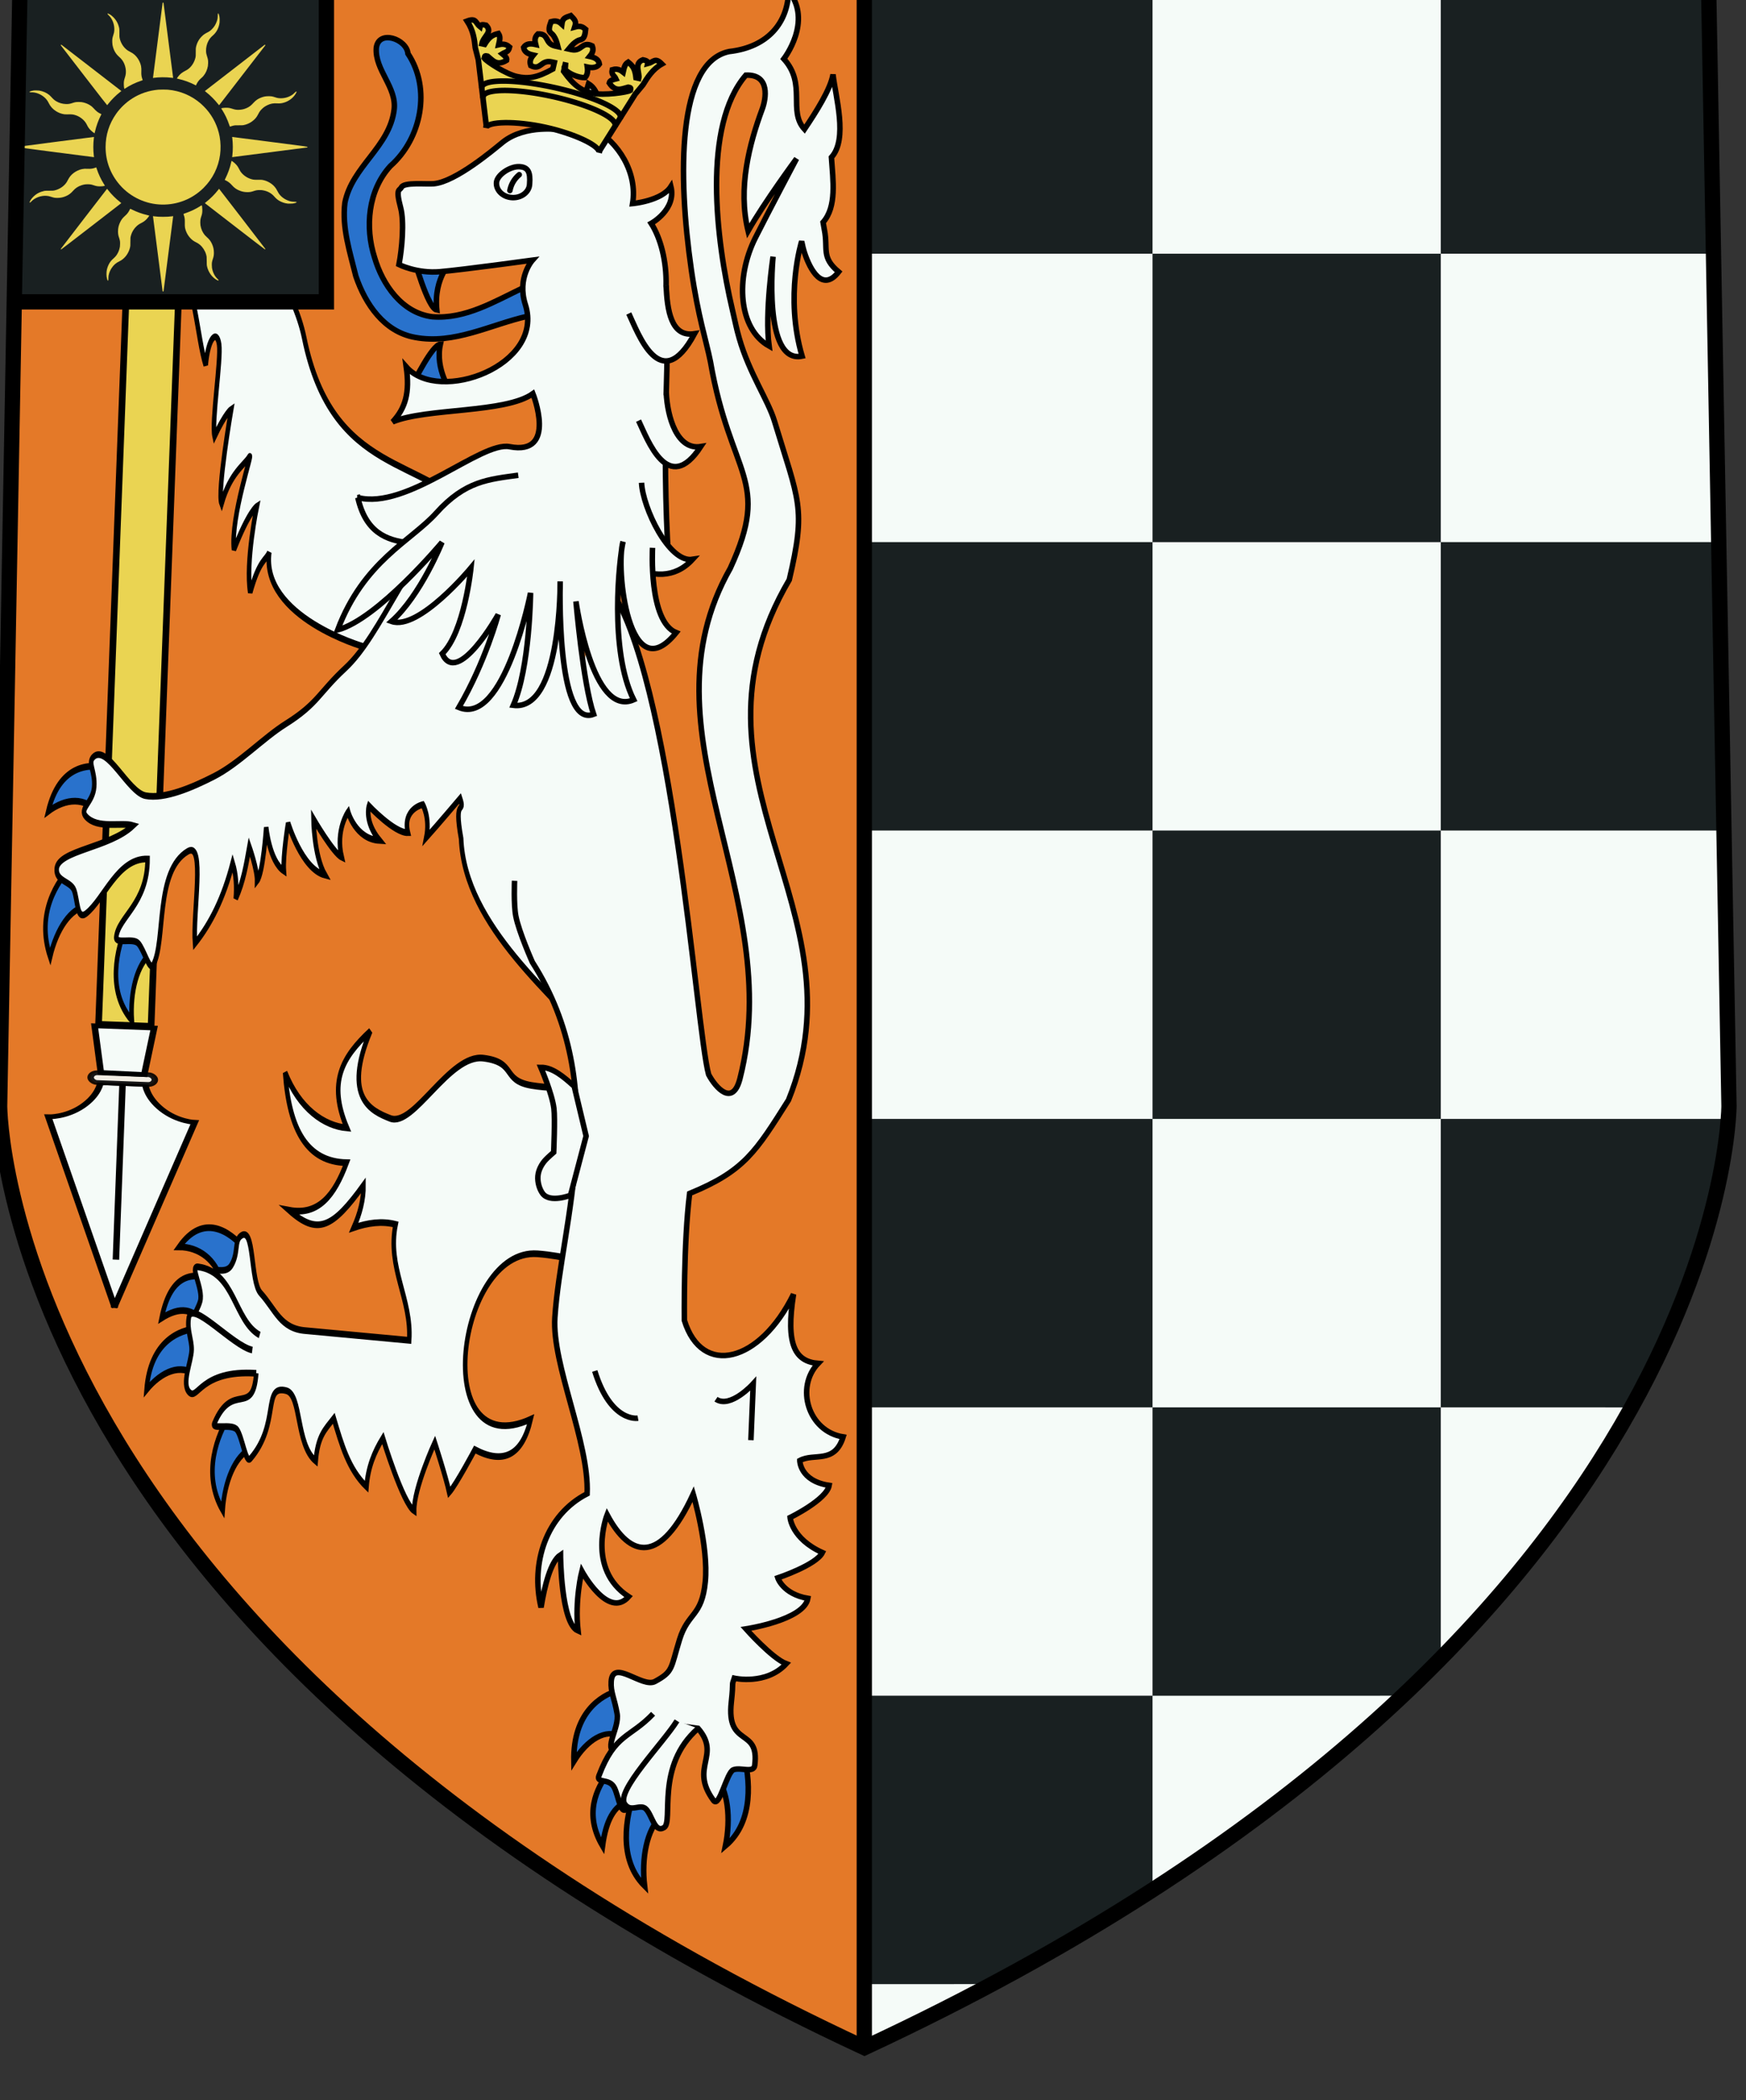 <?xml version="1.0" encoding="UTF-8" standalone="no"?>
<!-- Created with Inkscape (http://www.inkscape.org/) -->

<svg
   xmlns:dc="http://purl.org/dc/elements/1.1/"
   xmlns:cc="http://creativecommons.org/ns#"
   xmlns:rdf="http://www.w3.org/1999/02/22-rdf-syntax-ns#"
   xmlns:svg="http://www.w3.org/2000/svg"
   xmlns="http://www.w3.org/2000/svg"
   xmlns:sodipodi="http://sodipodi.sourceforge.net/DTD/sodipodi-0.dtd"
   xmlns:inkscape="http://www.inkscape.org/namespaces/inkscape"
   width="96.673mm"
   height="116.207mm"
   viewBox="0 0 96.673 116.207"
   version="1.1"
   id="svg10097"
   inkscape:version="0.92.3 (2405546, 2018-03-11)"
   sodipodi:docname="COA_Magne.svg">
  <rect x="0" y="0" width="96.673" height="116.207" fill="#333333" stroke="none"/>
  <defs
     id="defs10091">
    <inkscape:path-effect
       effect="spiro"
       id="path-effect6092-3-38-23-5-9-7-3"
       is_visible="true" />
    <inkscape:path-effect
       effect="spiro"
       id="path-effect6088-48-4-6-6-8-1-6"
       is_visible="true" />
    <inkscape:path-effect
       effect="spiro"
       id="path-effect6429-7-7-6-11-5-8-4"
       is_visible="true" />
    <inkscape:path-effect
       effect="spiro"
       id="path-effect5607-4-7-95-8-9-1-2"
       is_visible="true" />
    <inkscape:path-effect
       effect="spiro"
       id="path-effect5891-2-1-1-0-7-6-1"
       is_visible="true" />
    <inkscape:path-effect
       effect="spiro"
       id="path-effect5895-6-4-31-3-5-0-9"
       is_visible="true" />
    <inkscape:path-effect
       effect="spiro"
       id="path-effect5899-3-2-3-78-7-9-7"
       is_visible="true" />
    <inkscape:path-effect
       effect="spiro"
       id="path-effect5913-6-5-5-91-2-4-3"
       is_visible="true" />
    <inkscape:path-effect
       effect="spiro"
       id="path-effect5917-3-4-27-75-6-6-4"
       is_visible="true" />
    <inkscape:path-effect
       effect="spiro"
       id="path-effect5921-0-0-17-3-8-5-6"
       is_visible="true" />
    <inkscape:path-effect
       effect="spiro"
       id="path-effect5925-4-1-92-02-7-7-0"
       is_visible="true" />
    <inkscape:path-effect
       effect="spiro"
       id="path-effect6137-3-1-9-7-5-8-1"
       is_visible="true" />
    <inkscape:path-effect
       effect="spiro"
       id="path-effect6141-19-8-7-1-4-3-4"
       is_visible="true" />
    <inkscape:path-effect
       effect="spiro"
       id="path-effect6092-3-38-3-0"
       is_visible="true" />
    <inkscape:path-effect
       effect="spiro"
       id="path-effect6088-48-4-86-6"
       is_visible="true" />
    <inkscape:path-effect
       effect="spiro"
       id="path-effect6429-7-7-8-9"
       is_visible="true" />
    <inkscape:path-effect
       effect="spiro"
       id="path-effect5607-4-7-05-7"
       is_visible="true" />
    <inkscape:path-effect
       effect="spiro"
       id="path-effect5891-2-1-9-8"
       is_visible="true" />
    <inkscape:path-effect
       effect="spiro"
       id="path-effect5895-6-4-9-3"
       is_visible="true" />
    <inkscape:path-effect
       effect="spiro"
       id="path-effect5899-3-2-05-7"
       is_visible="true" />
    <inkscape:path-effect
       effect="spiro"
       id="path-effect5913-6-5-03-9"
       is_visible="true" />
    <inkscape:path-effect
       effect="spiro"
       id="path-effect5917-3-4-1-1"
       is_visible="true" />
    <inkscape:path-effect
       effect="spiro"
       id="path-effect5921-0-0-18-7"
       is_visible="true" />
    <inkscape:path-effect
       effect="spiro"
       id="path-effect5925-4-1-8-1"
       is_visible="true" />
    <inkscape:path-effect
       effect="spiro"
       id="path-effect6137-3-1-27-4"
       is_visible="true" />
    <inkscape:path-effect
       effect="spiro"
       id="path-effect6141-19-8-38-7"
       is_visible="true" />
    <inkscape:path-effect
       effect="spiro"
       id="path-effect18613-3-2"
       is_visible="true" />
    <inkscape:path-effect
       effect="spiro"
       id="path-effect18613-3"
       is_visible="true" />
    <inkscape:path-effect
       effect="spiro"
       id="path-effect5061-4-6"
       is_visible="true" />
  </defs>
  <sodipodi:namedview
     id="base"
     pagecolor="#ffffff"
     bordercolor="#666666"
     borderopacity="1.0"
     inkscape:pageopacity="0.0"
     inkscape:pageshadow="2"
     inkscape:zoom="0.35"
     inkscape:cx="314.87061"
     inkscape:cy="701.38917"
     inkscape:document-units="mm"
     inkscape:current-layer="layer1"
     showgrid="false"
     fit-margin-top="0"
     fit-margin-left="0"
     fit-margin-right="0"
     fit-margin-bottom="0"
     inkscape:window-width="1920"
     inkscape:window-height="1017"
     inkscape:window-x="-4"
     inkscape:window-y="-4"
     inkscape:window-maximized="1" />
  <g
     inkscape:label="Layer 1"
     inkscape:groupmode="layer"
     id="layer1"
     transform="translate(372.941,-391.733)">
    <g
       transform="matrix(0.282,0,0,0.282,-935.614,-2581.83)"
       id="g17625">
      <path
         inkscape:connector-curvature="0"
         id="path3319-7-4-83-7-0-9-6-3-6"
         d="m 2164.992,10537.745 c -55.291,0 -165.771,4.001 -165.771,4.001 l -3.999,219.805 c 0,0 -0.056,105.797 169.77,184.783 z"
         style="fill:#e47928;fill-opacity:1;stroke:none;stroke-width:3;stroke-miterlimit:4;stroke-dasharray:none" />
      <path
         inkscape:connector-curvature="0"
         id="rect10781-2"
         d="m 2164.992,10537.748 v 408.589 c 0.01,0 0.018,0 0.027,0.01 169.798,-78.987 169.744,-184.794 169.744,-184.794 l -4.001,-219.807 c 0,0 -110.479,-4.001 -165.743,-4.001 -0.01,0 -0.019,0 -0.027,0 z"
         style="color:#000000;clip-rule:nonzero;display:inline;overflow:visible;visibility:visible;opacity:1;isolation:auto;mix-blend-mode:normal;color-interpolation:sRGB;color-interpolation-filters:linearRGB;solid-color:#000000;solid-opacity:1;fill:#192021;fill-opacity:1;fill-rule:nonzero;stroke:none;stroke-width:1.088;stroke-linecap:round;stroke-linejoin:round;stroke-miterlimit:4;stroke-dasharray:none;stroke-dashoffset:0;stroke-opacity:1;paint-order:fill markers stroke;color-rendering:auto;image-rendering:auto;shape-rendering:auto;text-rendering:auto;enable-background:accumulate" />
      <path
         id="rect15294-4-3-8-0-6-5-9-1"
         d="m 2221.583,10538.542 v 55.792 h -56.591 v 56.591 h 56.591 v -56.591 h 56.591 v 56.591 h 54.576 l -1.029,-56.593 h -53.547 v -54.3 c -8.64,-0.259 -17.797,-0.521 -27.18,-0.771 -0.13,0 -0.256,0 -0.386,-0.01 h -0.141 c -9.479,-0.251 -19.195,-0.492 -28.883,-0.706 z m 56.591,112.385 h -56.591 v 56.589 h 56.591 z m 0,56.589 v 56.59 h 56.461 c 0,-0.04 0,-0.06 0.01,-0.09 0.052,-0.682 0.078,-1.198 0.095,-1.6 0.015,-0.409 0.029,-0.862 0.029,-0.862 l -0.983,-54.036 z m 0,56.59 h -56.591 v 56.59 h 56.591 z m 0,56.59 v 49.263 c 1.071,-1.088 2.122,-2.175 3.153,-3.259 9e-4,0 0,0 0,0 v 0 c 5.16,-5.424 9.824,-10.78 14.037,-16.033 0.772,-0.962 1.526,-1.921 2.269,-2.876 0.142,-0.183 0.284,-0.365 0.425,-0.547 0.687,-0.89 1.363,-1.778 2.025,-2.661 0.131,-0.174 0.258,-0.349 0.388,-0.523 0.679,-0.912 1.35,-1.823 2.003,-2.727 1.476,-2.046 2.885,-4.071 4.23,-6.073 0.552,-0.823 1.085,-1.638 1.615,-2.452 0.153,-0.236 0.312,-0.473 0.463,-0.707 0.467,-0.724 0.921,-1.442 1.371,-2.159 0.245,-0.389 0.489,-0.779 0.729,-1.166 0.395,-0.638 0.783,-1.273 1.165,-1.904 0.263,-0.437 0.521,-0.871 0.778,-1.304 0.346,-0.583 0.694,-1.167 1.029,-1.745 0.288,-0.497 0.566,-0.989 0.846,-1.481 0.31,-0.547 0.626,-1.094 0.926,-1.636 z m -56.591,0 h -56.591 v 56.579 h 56.591 z m 0,-56.59 v -56.59 h -56.591 v 56.59 z m 0,113.182 v 38.1 c 0.073,-0.05 0.143,-0.09 0.216,-0.141 1.402,-0.907 2.781,-1.814 4.149,-2.722 0.738,-0.492 1.473,-0.982 2.201,-1.473 0.46,-0.31 0.908,-0.62 1.364,-0.93 1.83,-1.245 3.629,-2.493 5.396,-3.741 0.478,-0.338 0.954,-0.676 1.428,-1.014 1.734,-1.238 3.437,-2.476 5.11,-3.716 0.361,-0.267 0.729,-0.532 1.088,-0.8 6.213,-4.637 12.009,-9.282 17.413,-13.912 0.165,-0.141 0.325,-0.282 0.489,-0.424 1.632,-1.404 3.228,-2.807 4.79,-4.209 0.193,-0.172 0.385,-0.345 0.577,-0.517 1.646,-1.485 3.26,-2.968 4.829,-4.447 0.019,-0.02 0.039,-0.04 0.059,-0.06 z m -56.591,56.585 v 12.466 h 0.027 c 8.793,-4.09 17.105,-8.255 25.01,-12.471 z"
         style="color:#000000;clip-rule:nonzero;display:inline;overflow:visible;visibility:visible;opacity:1;isolation:auto;mix-blend-mode:normal;color-interpolation:sRGB;color-interpolation-filters:linearRGB;solid-color:#000000;solid-opacity:1;fill:#f5fbf8;fill-opacity:1;fill-rule:nonzero;stroke:none;stroke-width:3;stroke-linecap:round;stroke-linejoin:round;stroke-miterlimit:4;stroke-dasharray:none;stroke-dashoffset:0;stroke-opacity:1;paint-order:fill markers stroke;color-rendering:auto;image-rendering:auto;shape-rendering:auto;text-rendering:auto;enable-background:accumulate"
         inkscape:connector-curvature="0"
         sodipodi:nodetypes="ccccccccccccccccccccccccccccccccccccccccccccccccccccccccccccccccccccccccccccccccccccccccc" />
      <g
         transform="translate(1131.704,567.203)"
         id="g11370">
        <g
           id="g7371-5-7-7"
           transform="matrix(-0.874,-0.033,0.023,-0.61,1089.882,10248.552)"
           style="display:inline;fill:#f5fbf8;fill-opacity:1;stroke:#000000;stroke-width:1.49;stroke-miterlimit:4;stroke-dasharray:none;stroke-opacity:1">
          <g
             id="g7373-6-1-0"
             transform="matrix(0.864,0,0,0.902,126.283,-63.41)"
             style="fill:#f5fbf8;fill-opacity:1;stroke:#000000;stroke-width:1.687;stroke-miterlimit:4;stroke-dasharray:none;stroke-opacity:1">
            <path
               id="path7375-0-2-1"
               d="m 124,82.92 v 0.633 l -18.933,66.38 c 0,0 4.492,-0.007 8.667,4.167 4.174,4.174 4.533,8.7 4.533,8.7 H 124 h 0.2 5.733 c 0,0 0.326,-4.526 4.5,-8.7 4.174,-4.174 8.7,-4.167 8.7,-4.167 L 124.2,83.554 V 82.92 l -0.1,0.3 z"
               style="fill:#f5fbf8;fill-opacity:1;fill-rule:evenodd;stroke:#000000;stroke-width:1.687;stroke-linecap:butt;stroke-linejoin:miter;stroke-miterlimit:4;stroke-dasharray:none;stroke-opacity:1"
               inkscape:connector-curvature="0"
               sodipodi:nodetypes="ccccccccsccccc" />
            <path
               sodipodi:nodetypes="cc"
               id="path7377-0-8-7"
               d="M 124.185,99.979 V 162.797"
               style="fill:#f5fbf8;fill-opacity:1;fill-rule:evenodd;stroke:#000000;stroke-width:1.687;stroke-linecap:butt;stroke-linejoin:miter;stroke-miterlimit:4;stroke-dasharray:none;stroke-opacity:1"
               inkscape:connector-curvature="0" />
            <rect
               ry="1.739"
               y="162.797"
               x="115.836"
               height="3.479"
               width="16.697"
               id="rect7379-2-9-8"
               style="opacity:0.9;fill:#f5fbf8;fill-opacity:1;stroke:#000000;stroke-width:1.687;stroke-miterlimit:4;stroke-dasharray:none;stroke-opacity:1" />
            <path
               sodipodi:nodetypes="ccccc"
               id="path7381-7-5-2"
               d="m 118.633,166.267 -2.1,16.7 H 132 l -2.067,-16.533 z"
               style="fill:#f5fbf8;fill-opacity:1;fill-rule:evenodd;stroke:#000000;stroke-width:1.687;stroke-linecap:butt;stroke-linejoin:miter;stroke-miterlimit:4;stroke-dasharray:none;stroke-opacity:1"
               inkscape:connector-curvature="0" />
          </g>
          <path
             style="fill:#ead452;fill-opacity:1;fill-rule:evenodd;stroke:#000000;stroke-width:1.49;stroke-linecap:butt;stroke-linejoin:miter;stroke-miterlimit:4;stroke-dasharray:none;stroke-opacity:1"
             d="m 227.661,102.47 v 327.548 h 11.767 l 0.033,-327.548 z"
             id="path7383-6-9-1"
             sodipodi:nodetypes="ccccc"
             inkscape:connector-curvature="0" />
        </g>
        <path
           sodipodi:nodetypes="ccccccccccc"
           inkscape:connector-curvature="0"
           id="path14802-1-1"
           d="m 966.284,10033.833 c -5.586,2.654 -11.306,6.165 -17.774,5.673 -6.012,-0.739 -9.826,-6.334 -11.372,-11.619 -1.92,-5.961 -1.291,-13.162 3.09,-17.953 6.11,-5.381 8.05,-15.191 3.461,-22.064 -0.25,-2.871 -5.771,-4.789 -6.216,-1.12 -0.299,4.393 4.065,7.689 3.496,12.148 -0.91,7.321 -8.267,11.114 -9.664,18.248 -0.604,4.908 1.004,9.692 2.156,14.398 1.853,5.441 5.522,10.913 11.6,12.001 7.667,1.468 14.845,-2.506 22.099,-4.141"
           style="fill:#2972cc;fill-opacity:1;fill-rule:evenodd;stroke:#000000;stroke-width:1.079;stroke-linecap:butt;stroke-linejoin:miter;stroke-miterlimit:4;stroke-dasharray:none;stroke-opacity:1" />
        <g
           id="g13890-4"
           style="fill:#f5fbf8;fill-opacity:1;stroke-width:1.816;stroke-miterlimit:4;stroke-dasharray:none"
           transform="matrix(0.758,0.029,-0.046,1.116,681.647,9578.863)">
          <path
             sodipodi:nodetypes="cccc"
             id="path8484-4"
             d="m 297.724,397.644 -2.776,-7.393 c -2.988,3.021 -8.153,3.213 -12.739,1.35 3.215,7.56 10.934,7.241 15.514,6.044 z"
             style="fill:#2972cc;fill-opacity:1;fill-rule:evenodd;stroke:#000000;stroke-width:1.173;stroke-linecap:butt;stroke-linejoin:miter;stroke-miterlimit:4;stroke-dasharray:none;stroke-opacity:1"
             inkscape:connector-curvature="0" />
          <path
             sodipodi:nodetypes="cccc"
             id="path8482-7"
             d="m 316.922,365.602 -8.219,0.199 c 1.86,-3.942 0.168,-8.853 -3.316,-12.443 8.541,0.149 11.036,7.501 11.534,12.244 z"
             style="fill:#2972cc;fill-opacity:1;fill-rule:evenodd;stroke:#000000;stroke-width:1.173;stroke-linecap:butt;stroke-linejoin:miter;stroke-miterlimit:4;stroke-dasharray:none;stroke-opacity:1"
             inkscape:connector-curvature="0" />
          <path
             sodipodi:nodetypes="csssscccccsccccccssccssc"
             id="path8486-8"
             d="m 303.437,384.149 c -4.248,5.907 -7.182,0.786 -10.7,6.267 -0.739,1.151 1.586,1.775 2.6,3.267 1.079,1.587 1.225,6.516 2.233,5.5 6.719,-6.769 6.375,-7.341 11.933,-4.2 5.191,2.933 6.337,13.273 8.878,18.001 0.367,-5.03 2.548,-6.329 3.248,-3.704 0.7,2.625 -1.167,13.65 -0.2,16.134 2.595,-4.177 4.019,-4.863 4.019,-4.863 0,0 -2.789,14.571 -1.497,16.638 1.958,-5.482 5.48,-6.891 6.664,-8.371 1.184,-1.48 -4.246,10.558 -2.968,16.366 3.437,-6.805 5.468,-7.766 5.468,-7.766 0,0 -2.392,9.844 -0.801,15.174 2.035,-5.919 3.761,-5.694 4.501,-7.174 -1.554,11.471 25.519,15.949 25.519,15.949 L 389.7,437.833 c -13.535,-10.512 -37.284,-5.915 -46.152,-30.316 -2.994,-8.239 -13.673,-18.256 -22.478,-24.068 -10.822,-7.143 1.066,-14.348 -4.233,-19.8 -0.412,-0.212 -0.684,-0.278 -0.933,-0.267 -0.749,0.035 -1.117,0.794 -3.033,0.8 -2.689,0.009 -6.042,-1.856 -5.6,1.433 0.517,3.85 -0.016,6.743 1.7,8.9"
             style="fill:#f5fbf8;fill-opacity:1;fill-rule:evenodd;stroke:#000000;stroke-width:1.173;stroke-linecap:butt;stroke-linejoin:miter;stroke-miterlimit:4;stroke-dasharray:none;stroke-opacity:1"
             inkscape:connector-curvature="0" />
          <path
             style="fill:#2972cc;fill-opacity:1;fill-rule:evenodd;stroke:#000000;stroke-width:1.173;stroke-linecap:butt;stroke-linejoin:miter;stroke-miterlimit:4;stroke-dasharray:none;stroke-opacity:1"
             d="m 302.742,362.568 -5.164,6.409 c -1.164,-4.201 -4.3,-6.192 -9.283,-6.638 5.778,-6.014 10.974,-3.039 14.448,0.23 z"
             id="path8488-3"
             sodipodi:nodetypes="cccc"
             inkscape:connector-curvature="0" />
          <path
             sodipodi:nodetypes="csssc"
             id="path8490-4"
             d="m 310.668,376.448 c -5.131,-5.021 0.258,-10.671 -8.177,-15.362 -2.001,-1.113 -1.036,2.979 -2.629,4.64 -1.407,1.467 -5.97,2.926 -3.807,4.421 4.691,3.241 5.418,2.624 9.884,9.336"
             style="fill:#f5fbf8;fill-opacity:1;fill-rule:evenodd;stroke:#000000;stroke-width:1.173;stroke-linecap:butt;stroke-linejoin:miter;stroke-miterlimit:4;stroke-dasharray:none;stroke-opacity:1"
             inkscape:connector-curvature="0" />
          <path
             style="fill:#2972cc;fill-opacity:1;fill-rule:evenodd;stroke:#000000;stroke-width:1.173;stroke-linecap:butt;stroke-linejoin:miter;stroke-miterlimit:4;stroke-dasharray:none;stroke-opacity:1"
             d="m 294.718,369.571 -2.223,7.915 c -3.222,-2.935 -8.413,-2.76 -12.868,-0.483 2.65,-8.121 10.41,-8.348 15.09,-7.432 z"
             id="path8492-2"
             sodipodi:nodetypes="cccc"
             inkscape:connector-curvature="0" />
          <path
             style="fill:#f5fbf8;fill-opacity:1;fill-rule:evenodd;stroke:#000000;stroke-width:1.173;stroke-linecap:butt;stroke-linejoin:miter;stroke-miterlimit:4;stroke-dasharray:none;stroke-opacity:1"
             d="m 307.819,378.696 c -4.525,-2.318 -14.156,-13.792 -15.525,-10.833 -0.961,2.078 0.486,3.559 0.08,5.294 -0.462,1.979 -2.682,4.977 -0.446,6.361 2.775,1.718 6.062,-4.902 11.495,4.633"
             id="path8494-2"
             sodipodi:nodetypes="csssc"
             inkscape:connector-curvature="0" />
        </g>
        <g
           id="g10292-6"
           style="fill:#f5fbf8;fill-opacity:1;stroke-width:1.816;stroke-miterlimit:4;stroke-dasharray:none"
           transform="matrix(0.758,0.029,-0.046,1.116,681.647,9578.863)">
          <path
             sodipodi:nodetypes="cccc"
             id="path8465-5"
             d="m 297.204,484.39 -1.924,7.993 c -3.33,-2.812 -8.511,-2.442 -12.877,0 2.344,-8.215 10.089,-8.733 14.801,-7.993 z"
             style="fill:#2972cc;fill-opacity:1;fill-rule:evenodd;stroke:#000000;stroke-width:1.173;stroke-linecap:butt;stroke-linejoin:miter;stroke-miterlimit:4;stroke-dasharray:none;stroke-opacity:1"
             inkscape:connector-curvature="0" />
          <path
             style="fill:#2972cc;fill-opacity:1;fill-rule:evenodd;stroke:#000000;stroke-width:1.173;stroke-linecap:butt;stroke-linejoin:miter;stroke-miterlimit:4;stroke-dasharray:none;stroke-opacity:1"
             d="m 289.257,501.749 4.294,7.011 c -4.343,0.368 -7.743,4.294 -9.102,9.109 -4.154,-7.464 0.954,-13.31 4.808,-16.119 z"
             id="path8467-2"
             sodipodi:nodetypes="cccc"
             inkscape:connector-curvature="0" />
          <path
             sodipodi:nodetypes="cccc"
             id="path8469-7"
             d="m 303.926,511.843 6.817,4.594 c -3.798,2.138 -5.261,7.122 -4.497,12.066 -6.879,-5.065 -4.659,-12.504 -2.32,-16.66 z"
             style="fill:#2972cc;fill-opacity:1;fill-rule:evenodd;stroke:#000000;stroke-width:1.173;stroke-linecap:butt;stroke-linejoin:miter;stroke-miterlimit:4;stroke-dasharray:none;stroke-opacity:1"
             inkscape:connector-curvature="0" />
          <path
             sodipodi:nodetypes="cssssssscssscsssscccccccccccccccccccccc"
             id="path7564-8"
             d="m 387.198,434.562 c -14.81,10.597 -20.244,24.383 -29.516,30.71 -6.546,4.466 -6.655,6.381 -14.773,10.152 -5.705,2.65 -11.642,7.28 -17.999,9.699 -5.519,2.1 -12.523,4.37 -17.493,3.855 -4.552,-0.472 -10.623,-8.933 -13.913,-6.439 -1.475,1.119 0.669,2.461 0.525,5.246 -0.145,2.785 -3.738,3.892 -1.783,5.263 3.101,2.175 9.103,0.691 12.285,1.258 -5.896,4.095 -19.101,4.814 -19.316,8.067 -0.15,2.285 3.763,2.086 4.736,3.7 1.049,1.741 1.058,5.319 3.33,3.996 4.539,-2.641 7.573,-9.941 15.319,-9.991 0.469,7.894 -6.931,10.342 -7.253,13.913 -0.123,1.363 4.291,-0.066 5.772,0.962 1.577,1.094 3.23,4.859 4.07,3.7 3.058,-4.219 -0.623,-16.562 7.771,-20.204 4.424,-1.919 1.875,10.854 2.812,16.133 3.848,-3.602 6.883,-8.091 8.881,-14.357 1.061,2.072 1.307,4.144 1.184,6.216 1.801,-3.059 2.344,-6.118 2.96,-9.177 0,0 2.294,3.922 2.368,5.92 1.48,-1.406 1.776,-9.473 1.776,-9.473 0,0 1.184,5.92 5.032,7.549 -0.444,-2.664 0.592,-8.437 0.592,-8.437 0,0 4.07,7.993 10.065,8.881 -3.034,-3.33 -3.552,-9.769 -3.552,-9.769 0,0 5.476,5.846 7.697,6.513 -1.924,-4.736 1.184,-7.993 1.184,-7.993 0,0 2.22,4.736 8.437,4.81 -4.218,-3.256 -3.108,-5.994 -3.108,-5.994 0,0 6.883,4.588 10.361,4.44 -1.702,-4.144 3.552,-5.032 3.552,-5.032 0,0 2.072,2.22 1.258,5.772 2.96,-2.442 8.314,-7.099 8.314,-7.099 1.622,2.932 -1.77,-0.454 0.703,7.039 1.834,15.536 26.383,27.106 37.722,35.945 L 415.34,450.586 Z"
             style="fill:#f5fbf8;fill-opacity:1;fill-rule:evenodd;stroke:#000000;stroke-width:1.173;stroke-linecap:butt;stroke-linejoin:miter;stroke-miterlimit:4;stroke-dasharray:none;stroke-opacity:1"
             inkscape:connector-curvature="0" />
        </g>
        <g
           id="g10298-0"
           style="fill:#f5fbf8;fill-opacity:1;stroke-width:1.816;stroke-miterlimit:4;stroke-dasharray:none"
           transform="matrix(0.758,0.029,-0.046,1.116,681.647,9608.092)">
          <path
             style="fill:#2972cc;fill-opacity:1;fill-rule:evenodd;stroke:#000000;stroke-width:1.173;stroke-linecap:butt;stroke-linejoin:miter;stroke-miterlimit:4;stroke-dasharray:none;stroke-opacity:1"
             d="m 336.125,541.6 -5.414,6.187 c -1.645,-4.037 -6.405,-6.113 -11.406,-5.976 5.888,-6.189 12.99,-3.053 16.82,-0.211 z"
             id="path8471-4"
             sodipodi:nodetypes="cccc"
             inkscape:connector-curvature="0" />
          <path
             style="fill:#2972cc;fill-opacity:1;fill-rule:evenodd;stroke:#000000;stroke-width:1.173;stroke-linecap:butt;stroke-linejoin:miter;stroke-miterlimit:4;stroke-dasharray:none;stroke-opacity:1"
             d="m 334.268,570.919 5.819,5.807 c -4.136,1.377 -6.519,5.992 -6.71,10.991 -5.79,-6.28 -2.196,-13.162 0.89,-16.798 z"
             id="path8477-6"
             sodipodi:nodetypes="cccc"
             inkscape:connector-curvature="0" />
          <path
             sodipodi:nodetypes="csssscccccccccsccsssccccccccccssssc"
             id="path8457-7"
             d="m 340.6,563.467 c -0.359,7.9 -6.055,1.364 -10.3,9.1 -0.658,1.199 4.567,-0.21 5.933,0.967 1.454,1.253 2.645,5.929 3.733,5 7.404,-6.318 2.264,-13.205 8.6,-12.2 4.01,0.636 3.024,9.362 8.347,12.157 0.272,-4.465 2.097,-5.6 4.219,-7.623 2.324,4.592 4.351,8.815 9.191,11.779 0.2,-3.474 1.585,-6.06 3.709,-8.646 0,0 5.796,11.274 8.867,12.567 -0.334,-3.962 4.6,-12.133 4.6,-12.133 0,0 3.223,5.902 4.283,8.662 1.763,-1.485 6.158,-7.691 6.158,-7.691 7.472,2.44 12.279,0.81 14.126,-5.705 -25.71,8.831 -20.993,-29.565 -0.015,-29.085 6.94,0.16 13.781,1.418 13.781,1.418 L 427,510.8 c 0,0 -10.644,0.972 -18.263,0.3 -7.88,-0.695 -4.033,-3.948 -12.733,-4.467 -8.879,-0.533 -17.247,12.666 -23.473,11.201 -4.941,-1.163 -12.578,-3.251 -6.064,-15.201 -7.006,4.76 -10.46,9.298 -5.033,17.167 -5.966,-0.214 -12.525,-3.092 -16.567,-9.3 1.7,10.166 6.73,15.521 16.867,15.4 -2.791,5.797 -6.692,9.523 -14.367,8.733 7.654,4.287 11.46,2.802 18.967,-4.9 0.199,2.585 -0.638,5.022 -2.067,7.533 3.6,-0.955 7.2,-1.392 10.8,-0.867 -1.826,7.644 5.006,12.993 4.733,20.267 l -26.8,-1 c -6.62,-0.148 -8.03,-3.447 -12.133,-6.3 -2.849,-1.981 -2.234,-12.004 -5.767,-9.867 -1.584,0.958 -0.344,3.033 -2.1,5.2 -1.693,2.089 -5.68,-0.395 -4.4,2.667 1.499,3.584 4.483,5.063 6.7,6.7"
             style="fill:#f5fbf8;fill-opacity:1;fill-rule:evenodd;stroke:#000000;stroke-width:1.173;stroke-linecap:butt;stroke-linejoin:miter;stroke-miterlimit:4;stroke-dasharray:none;stroke-opacity:1"
             inkscape:connector-curvature="0" />
          <path
             sodipodi:nodetypes="cccc"
             id="path8473-6"
             d="m 328.1,547.271 -1.188,8.145 c -3.138,-3.025 -6.851,-3.145 -11.369,-0.996 1.917,-8.116 7.904,-8.197 12.557,-7.149 z"
             style="fill:#2972cc;fill-opacity:1;fill-rule:evenodd;stroke:#000000;stroke-width:1.173;stroke-linecap:butt;stroke-linejoin:miter;stroke-miterlimit:4;stroke-dasharray:none;stroke-opacity:1"
             inkscape:connector-curvature="0" />
          <path
             style="fill:#f5fbf8;fill-opacity:1;fill-rule:evenodd;stroke:#000000;stroke-width:1.173;stroke-linecap:butt;stroke-linejoin:miter;stroke-miterlimit:4;stroke-dasharray:none;stroke-opacity:1"
             d="m 341.074,556.735 c -6.789,-2.332 -7.037,-10.928 -16.67,-11.545 -2.285,-0.146 1.653,3.824 0.927,6.008 -0.641,1.929 -3.627,4.553 -1.031,4.975 5.628,0.914 6.257,1.407 13.172,5.552"
             id="path8459-6"
             sodipodi:nodetypes="csssc"
             inkscape:connector-curvature="0" />
          <path
             sodipodi:nodetypes="cccc"
             id="path8475-5"
             d="m 325.048,556.009 -0.091,8.22 c -3.874,-1.998 -8.841,-0.481 -12.552,2.875 0.45,-8.53 7.885,-10.765 12.643,-11.095 z"
             style="fill:#2972cc;fill-opacity:1;fill-rule:evenodd;stroke:#000000;stroke-width:1.173;stroke-linecap:butt;stroke-linejoin:miter;stroke-miterlimit:4;stroke-dasharray:none;stroke-opacity:1"
             inkscape:connector-curvature="0" />
          <path
             sodipodi:nodetypes="csssc"
             id="path8453-8"
             d="m 339.332,559.422 c -5.07,-0.577 -16.207,-8.495 -16.76,-5.283 -0.389,2.257 1.008,3.874 1.067,5.655 0.068,2.031 -2.346,6.037 -0.14,7.468 2.274,1.474 2.503,-4.063 17.094,-3.783"
             style="fill:#f5fbf8;fill-opacity:1;fill-rule:evenodd;stroke:#000000;stroke-width:1.173;stroke-linecap:butt;stroke-linejoin:miter;stroke-miterlimit:4;stroke-dasharray:none;stroke-opacity:1"
             inkscape:connector-curvature="0" />
        </g>
        <path
           sodipodi:nodetypes="cccc"
           id="path8496-8"
           d="m 985.126,10308.972 0.451,9.128 c -3.057,-1.703 -6.718,0.637 -9.312,4.848 -0.199,-9.52 5.283,-12.981 8.861,-13.976 z"
           style="fill:#2972cc;fill-opacity:1;fill-rule:evenodd;stroke:#000000;stroke-width:1.079;stroke-linecap:butt;stroke-linejoin:miter;stroke-miterlimit:4;stroke-dasharray:none;stroke-opacity:1"
           inkscape:connector-curvature="0" />
        <path
           sodipodi:nodetypes="cccc"
           id="path8498-6"
           d="m 1009.531,10321.331 -5.611,4.306 c 2.628,2.819 3.2,8.526 2.102,13.928 5.707,-4.822 4.826,-13.344 3.508,-18.234 z"
           style="fill:#2972cc;fill-opacity:1;fill-rule:evenodd;stroke:#000000;stroke-width:1.079;stroke-linecap:butt;stroke-linejoin:miter;stroke-miterlimit:4;stroke-dasharray:none;stroke-opacity:1"
           inkscape:connector-curvature="0" />
        <path
           style="fill:#f5fbf8;fill-opacity:1;fill-rule:evenodd;stroke:#000000;stroke-width:1.079;stroke-linecap:butt;stroke-linejoin:miter;stroke-miterlimit:4;stroke-dasharray:none;stroke-opacity:1"
           d="m 982.924,10092.128 c 12.863,17.577 17.304,86.955 19.797,96.055 1.368,2.593 4.727,6.392 6.151,0.819 9.254,-36.216 -20.208,-67.927 -1.901,-100.143 8.101,-17.557 0.053,-17.849 -3.887,-40.528 -0.844,-4.215 -2.403,-8.709 -3.75,-18.001 -2.704,-18.65 -2.771,-40.796 7.427,-42.869 7.699,-0.866 11.557,-5.771 11.657,-11.908 4.822,5.959 -0.932,13.347 -0.932,13.347 4.531,4.976 0.758,10.194 4.055,13.799 2.287,-3.403 5.12,-7.844 5.606,-10.744 0.472,4.307 2.976,12.667 -0.315,16.267 0.316,4.613 1.072,9.655 -1.638,12.747 0.086,0.503 0.174,1.013 0.269,1.522 0.737,3.75 -0.686,5.298 2.786,8.206 -3.203,4.095 -5.594,-0.504 -6.638,-3.571 -0.26,-0.764 -0.453,-1.583 -0.623,-2.424 0,0 -3.386,10.732 0.088,22.528 -7.785,1.604 -5.699,-19.523 -5.699,-19.523 0,0 -1.653,11.017 -0.783,17.54 -6.058,-3.402 -6.651,-13.347 -2.706,-21.209 2.366,-4.717 8.103,-15.564 8.103,-15.564 0,0 -6.218,8.391 -9.519,14.183 -2.04,-8.395 0.227,-17.036 2.791,-23.955 0.695,-1.877 1.627,-6.806 -3.231,-6.61 -8.562,9.974 -5.889,32.235 -2.644,46.044 0.764,3.253 0.693,3.275 1.35,5.601 1.98,6.886 5.664,12.117 6.915,16.248 4.79,15.809 6.259,16.873 2.904,31.125 -22.971,39.124 15.032,64.481 -0.148,102.081 -6.393,10.103 -8.643,13.931 -19.418,18.334 -1.216,9.72 -1.034,24.895 -1.034,24.895 3.45,11.172 14.836,8.329 21.438,-5.123 -1.57,9.839 0.273,13.186 4.821,13.574 -4.476,4.659 -1.984,13.307 4.918,14.425 -1.705,5.395 -5.676,3.09 -8.513,4.635 0,0 -0.013,3.996 5.768,4.877 -0.476,2.797 -7.672,6.307 -7.672,6.307 0,0 0.309,4.161 6.343,6.875 -1.199,2.441 -8.755,4.962 -8.755,4.962 0,0 0.998,3.181 5.904,4.025 -0.739,4.274 -12.161,5.988 -12.161,5.988 0,0 5.123,5.78 7.918,6.837 -3.964,4.278 -10.216,2.842 -10.216,2.842 -0.582,1.703 -0.087,0.313 -0.574,4.711 -1.001,9.049 5.608,4.786 4.596,12.401 -0.209,1.579 -2.761,0.309 -4.183,0.848 -1.336,0.506 -2.739,7.6 -3.892,6.04 -4.844,-6.552 1.587,-8.816 -3.056,-14.169 l -8.125,-1.09 c -2.002,0.995 -5.195,6.71 -8.056,5.808 -2.444,-0.772 0.793,-4.748 0.29,-7.631 -0.522,-2.99 -1.293,-4.205 -1.157,-6.268 0.303,-4.603 6.102,1.347 8.6,-0.01 3.597,-1.954 3.054,-2.504 4.823,-8.225 1.67,-5.402 4.377,-4.437 5.051,-11.343 0.674,-6.904 -2.372,-17.189 -2.372,-17.189 -6.452,13.925 -12.329,12.561 -16.899,4.046 0,0 -4.142,10.618 4.222,16.066 -4.01,4.566 -9.182,-4.997 -9.182,-4.997 0,0 -1.44,5.679 -0.749,11.727 -3.379,-1.472 -3.443,-14.942 -3.443,-14.942 -1.913,1.264 -3.129,6.031 -3.82,10.321 -2.064,-8.674 0.959,-18.146 9.041,-22.295 0.449,-10.024 -6.924,-25.351 -6.329,-34.582 1.216,-18.763 11.307,-45.111 -4.422,-69.726 0,0 -2.648,-5.927 -3.253,-9.077 -0.434,-2.259 -0.243,-6.892 -0.243,-6.892"
           id="path11197-9"
           sodipodi:nodetypes="ccsccsccccccccccsscccccccscsccccccccssssccssssssccccccccscsccccccccc"
           inkscape:connector-curvature="0" />
        <path
           sodipodi:nodetypes="cssscscccc"
           id="path5636-39-7-0-8-3-4"
           d="m 975.608,10211.883 c 0,0 -4.037,1.578 -5.469,-0.341 -0.617,-0.827 -1.047,-2.188 -0.932,-3.461 0.111,-1.233 0.792,-2.379 1.489,-3.141 0.446,-0.487 1.604,-1.49 1.604,-1.49 0,0 0.295,-6.607 0.045,-8.615 -0.37,-2.958 -2.566,-8.05 -2.566,-8.05 2.253,-0.02 4.409,1.777 6.557,3.724 l 2.334,9.759 z"
           style="fill:#f5fbf8;fill-opacity:1;stroke:#000000;stroke-width:1.079;stroke-linecap:butt;stroke-linejoin:miter;stroke-miterlimit:4;stroke-dasharray:none;stroke-opacity:1"
           inkscape:connector-curvature="0" />
        <path
           style="fill:#2972cc;fill-opacity:1;fill-rule:evenodd;stroke:#000000;stroke-width:1.079;stroke-linecap:butt;stroke-linejoin:miter;stroke-miterlimit:4;stroke-dasharray:none;stroke-opacity:1"
           d="m 983.104,10325.075 3.963,5.643 c -2.93,0.864 -4.508,3.864 -5.175,8.83 -3.651,-6.23 -1.256,-11.226 1.212,-14.473 z"
           id="path8502-2"
           sodipodi:nodetypes="cccc"
           inkscape:connector-curvature="0" />
        <path
           sodipodi:nodetypes="csssc"
           id="path8504-1"
           d="m 991.819,10313.625 c -4.5,4.75 -7.488,3.864 -10.619,12.111 -0.629,1.655 2.032,0.377 3.031,2.432 0.882,1.815 1.251,5.898 2.685,3.783 3.11,-4.587 4.781,-12.537 10.44,-16.251"
           style="fill:#f5fbf8;fill-opacity:1;fill-rule:evenodd;stroke:#000000;stroke-width:1.079;stroke-linecap:butt;stroke-linejoin:miter;stroke-miterlimit:4;stroke-dasharray:none;stroke-opacity:1"
           inkscape:connector-curvature="0" />
        <path
           style="fill:#2972cc;fill-opacity:1;fill-rule:evenodd;stroke:#000000;stroke-width:1.079;stroke-linecap:butt;stroke-linejoin:miter;stroke-miterlimit:4;stroke-dasharray:none;stroke-opacity:1"
           d="m 988.198,10328.969 5.227,4.741 c -2.858,2.599 -3.911,8.24 -3.275,13.713 -5.279,-5.265 -3.679,-13.687 -1.952,-18.454 z"
           id="path8506-1"
           sodipodi:nodetypes="cccc"
           inkscape:connector-curvature="0" />
        <path
           style="fill:#f5fbf8;fill-opacity:1;fill-rule:evenodd;stroke:#000000;stroke-width:1.079;stroke-linecap:butt;stroke-linejoin:miter;stroke-miterlimit:4;stroke-dasharray:none;stroke-opacity:1"
           d="m 996.508,10315.011 c -2.652,4.289 -11.986,13.741 -10.282,16.292 1.197,1.792 3.051,-0.109 4.162,0.969 1.267,1.23 1.704,4.801 3.575,3.684 1.929,-1.15 -1.768,-12.098 6.69,-19.461"
           id="path8508-1"
           sodipodi:nodetypes="csssc"
           inkscape:connector-curvature="0" />
        <path
           style="fill:#f5fbf8;fill-opacity:1;fill-rule:evenodd;stroke:#000000;stroke-width:1.079;stroke-linecap:butt;stroke-linejoin:miter;stroke-miterlimit:4;stroke-dasharray:none;stroke-opacity:1"
           d="m 980.364,10246.359 c 3.171,10.216 8.49,9.259 8.49,9.259"
           id="path11199-9"
           inkscape:connector-curvature="0"
           sodipodi:nodetypes="cc" />
        <path
           style="fill:#f5fbf8;fill-opacity:1;fill-rule:evenodd;stroke:#000000;stroke-width:1.079;stroke-linecap:butt;stroke-linejoin:miter;stroke-miterlimit:4;stroke-dasharray:none;stroke-opacity:1"
           d="m 1004.17,10251.896 c 2.84,1.928 7.313,-3.033 7.313,-3.033 l -0.458,11.072"
           id="path11201-3"
           inkscape:connector-curvature="0"
           sodipodi:nodetypes="ccc" />
        <path
           sodipodi:nodetypes="cccc"
           id="path14804-1"
           d="m 944.85,10052.319 c 0,0 3.599,-7.303 5.202,-7.432 -1.093,4.967 2.146,9.42 2.146,9.42 z"
           style="fill:#2972cc;fill-opacity:1;fill-rule:evenodd;stroke:#000000;stroke-width:1.079;stroke-linecap:butt;stroke-linejoin:miter;stroke-miterlimit:4;stroke-dasharray:none;stroke-opacity:1"
           inkscape:connector-curvature="0" />
        <path
           style="fill:#2972cc;fill-opacity:1;fill-rule:evenodd;stroke:#000000;stroke-width:1.079;stroke-linecap:butt;stroke-linejoin:miter;stroke-miterlimit:4;stroke-dasharray:none;stroke-opacity:1"
           d="m 944.791,10027.771 c 0,0 2.776,10.115 4.56,10.409 -0.666,-6.508 3.049,-9.743 3.049,-9.743 z"
           id="path14802-7"
           sodipodi:nodetypes="cccc"
           inkscape:connector-curvature="0" />
        <path
           style="fill:#f5fbf8;fill-opacity:1;fill-rule:evenodd;stroke:#000000;stroke-width:1.079;stroke-linecap:butt;stroke-linejoin:miter;stroke-miterlimit:4;stroke-dasharray:none;stroke-opacity:1"
           d="m 933.849,10074.983 c 3.028,13.403 15.918,6.845 23.877,10.268 l 26.259,-5.09 10.863,6.737 c -0.651,-9.7 -0.766,-22.619 -0.443,-32.529 0.413,-12.683 -0.029,-21.021 -0.029,-21.021 0.091,-4.756 -1.041,-9.211 -2.931,-12.169 0,0 4.976,-2.708 3.873,-7.226 -1.805,2.828 -7.524,3.343 -7.524,3.343 0.99,-6.01 -2.704,-12.08 -7.806,-14.809 0,0 2.902,-6.327 -0.832,-8.692 -1.234,4.401 -5.377,9.042 -5.377,9.042 0,0 -7.029,-1.191 -11.52,2.444 -1.702,1.377 -9.201,7.754 -13.506,8.118 -1.531,0.131 -5.849,-0.35 -6.353,0.709 -0.331,0.696 -1.194,0.07 -0.146,4.003 0.73,2.736 0.27,8.07 -0.334,11.149 0,0 3.558,1.788 8.025,1.403 4.483,-0.386 18.19,-2.264 18.19,-2.264 0,0 -3.096,3.426 -1.393,8.725 3.812,11.862 -16.888,19.602 -23.386,12.216 0.717,5.059 -0.148,8.07 -2.67,10.783 6.626,-2.753 22.136,-1.681 27.537,-5.534 0,0 4.889,12.239 -4.577,10.406 -5.633,-1.092 -20.085,12.507 -29.798,9.988 z"
           id="path14798-5"
           sodipodi:nodetypes="ccccscccccccsssscscscccscc"
           inkscape:connector-curvature="0" />
        <path
           style="fill:#f5fbf8;fill-opacity:1;fill-rule:evenodd;stroke:#000000;stroke-width:1.079;stroke-linecap:butt;stroke-linejoin:miter;stroke-miterlimit:4;stroke-dasharray:none;stroke-opacity:1"
           d="m 994.376,10033.348 c 0.213,4.838 0.95,10.233 5.587,9.484 -6.677,12.412 -11.103,-0.167 -12.914,-3.967"
           id="path12989-6"
           sodipodi:nodetypes="ccc"
           inkscape:connector-curvature="0" />
        <path
           sodipodi:nodetypes="ccc"
           style="fill:#f5fbf8;fill-opacity:1;fill-rule:evenodd;stroke:#000000;stroke-width:1.079;stroke-linecap:butt;stroke-linejoin:miter;stroke-miterlimit:4;stroke-dasharray:none;stroke-opacity:1"
           d="m 994.405,10054.369 c 0.213,4.838 2.139,11.353 6.776,10.605 -6.399,9.774 -10.403,-1.288 -12.214,-5.088"
           id="path14789-9"
           inkscape:connector-curvature="0" />
        <path
           style="fill:#f5fbf8;fill-opacity:1;fill-rule:nonzero;stroke:#000000;stroke-width:1.079;stroke-linecap:round;stroke-linejoin:miter;stroke-miterlimit:4;stroke-dasharray:none;stroke-dashoffset:0;stroke-opacity:1"
           d="m 967.571,10013.468 c -0.064,1.534 -1.573,2.724 -3.368,2.655 -1.796,-0.07 -3.202,-1.368 -3.139,-2.902 0.064,-1.534 2.652,-3.24 4.448,-3.172 1.796,0.07 2.24,1.085 2.059,3.419 z"
           id="path14808-1"
           sodipodi:nodetypes="csssc"
           inkscape:connector-curvature="0" />
        <path
           sodipodi:nodetypes="ccc"
           id="path14811-9"
           d="m 989.553,10072.072 c 0.213,4.838 5.381,15.779 10.018,15.03 -7.102,7.761 -17.99,-2 -19.802,-5.8"
           style="fill:#f5fbf8;fill-opacity:1;fill-rule:evenodd;stroke:#000000;stroke-width:1.079;stroke-linecap:butt;stroke-linejoin:miter;stroke-miterlimit:4;stroke-dasharray:none;stroke-opacity:1"
           inkscape:connector-curvature="0" />
        <path
           style="fill:#f5fbf8;fill-opacity:1;fill-rule:evenodd;stroke:#000000;stroke-width:1.079;stroke-linecap:butt;stroke-linejoin:miter;stroke-miterlimit:4;stroke-dasharray:none;stroke-opacity:1"
           d="m 965.343,10070.596 c -5.79,0.814 -10.406,1.09 -16.079,7.397 -4.967,5.522 -14.257,9.416 -19.376,22.954 7.888,-2.111 20.478,-17.182 20.478,-17.182 0,0 -4.15,10.394 -9.907,15.514 5.327,1.898 15.596,-10.498 15.596,-10.498 0,0 -1.28,12.613 -5.638,16.834 2.954,6.649 10.988,-7.693 10.988,-7.693 0,0 -2.49,9.297 -7.718,18.244 8.917,3.69 14.07,-22.473 14.07,-22.473 0,0 -0.13,14.685 -3.383,22.05 9.468,1.229 9.204,-24.312 9.204,-24.312 0,0 -0.889,28.972 6.559,26.069 -2.079,-6.079 -3.464,-22.145 -3.464,-22.145 0,0 3.181,22.878 11.332,19.298 -4.849,-9.7 -2.828,-27.685 -2.086,-31.029 -1.52,5.176 1.082,29.501 10.437,17.857 -5.469,-2.193 -4.647,-16.645 -4.647,-16.645"
           id="path14813-1"
           sodipodi:nodetypes="cscccccccccccccccc"
           inkscape:connector-curvature="0" />
        <path
           style="color:#000000;clip-rule:nonzero;display:inline;overflow:visible;visibility:visible;opacity:1;isolation:auto;mix-blend-mode:normal;color-interpolation:sRGB;color-interpolation-filters:linearRGB;solid-color:#000000;solid-opacity:1;fill:#f5fbf8;fill-opacity:1;fill-rule:nonzero;stroke:none;stroke-width:2.045;stroke-linecap:butt;stroke-linejoin:round;stroke-miterlimit:4;stroke-dasharray:none;stroke-dashoffset:0;stroke-opacity:1;paint-order:fill markers stroke;color-rendering:auto;image-rendering:auto;shape-rendering:auto;text-rendering:auto;enable-background:accumulate"
           d="m 994.094,10308.502 7.477,1.857 -1.31,0.426 -0.3,0.172 -2.932,-0.548 z"
           id="rect18608-7"
           inkscape:connector-curvature="0"
           sodipodi:nodetypes="cccccc" />
        <path
           style="fill:none;fill-rule:evenodd;stroke:#000000;stroke-width:1.079;stroke-linecap:round;stroke-linejoin:miter;stroke-miterlimit:4;stroke-dasharray:none;stroke-opacity:1"
           d="m 963.702,10014.733 c 0.112,-0.593 0.326,-1.167 0.631,-1.689 0.315,-0.54 0.726,-1.023 1.208,-1.421"
           id="path18611-5"
           inkscape:connector-curvature="0"
           inkscape:path-effect="#path-effect18613-3"
           inkscape:original-d="m 963.70192,10014.733 c 0,0 0.32508,-1.169 0.63063,-1.689 0.31407,-0.534 1.20847,-1.421 1.20847,-1.421"
           sodipodi:nodetypes="csc" />
        <g
           id="g10362-7-8"
           style="fill:#ead452;fill-opacity:1;stroke-width:4.553;stroke-miterlimit:4;stroke-dasharray:none"
           transform="matrix(0.236,0.052,-0.052,0.231,1410.765,7488.902)">
          <path
             sodipodi:nodetypes="ccsccccccccccccccccsccscccccscscccccscscccccsccsccccccccccccccc"
             inkscape:connector-curvature="0"
             id="path2998-14-2-3"
             d="m 554.727,10775.364 -0.094,2.062 c -0.12,-5.718 -22.613,-11.09 -47.156,-11.062 -24.543,0.03 -47.214,5.5 -47.094,11.219 l -0.156,-2.219 -18,-51.75 -4.5,-9 c -2.25,-6.75 -4.5,-13.5 -11.25,-20.25 6.75,-4.5 6.75,0 11.25,2.25 0,-2.25 2.25,-2.25 4.5,-2.25 6.75,4.5 0,9 0,15.75 h 2.25 c 2.25,-6.75 4.5,-9 9,-11.25 2.25,2.25 2.25,4.5 2.25,9 4.5,-2.25 7.114,-1.057 9,0 0,4.5 -2.25,4.5 -4.5,6.75 2.555,1.347 4.5,2.25 4.5,4.5 -6.75,6.75 -11.25,2.25 -15.75,0 -2.25,0 -2.25,0 -2.25,2.25 2.25,2.25 19.908,9 29.25,9 9,0 15.75,-2.25 26.98,-12.472 l 0.02,-5.528 h -2.25 c -9,0 -6.75,9 -15.75,6.75 -1.35,-2.25 -2.25,-4.5 0,-9 -4.5,0 -7.65,-0.9 -9,-4.5 1.35,-3.6 4.5,-4.5 9,-4.5 -2.25,-4.5 -1.456,-6.765 0,-9 9,-2.25 6.75,6.75 15.75,6.75 h 2.25 c -2.25,-4.5 -3.15,-5.85 -5.4,-8.1 -2.46,-2.461 -5.85,-0.9 -4.5,-10.8 1.8,-0.9 4.5,-2.7 9,0 -0.45,-4.95 1.35,-5.85 5.581,-8.51 3.869,2.66 5.669,3.56 5.219,8.51 4.95,-2.7 7.2,-0.9 9,0 1.35,9.9 -2.079,8.379 -4.5,10.8 -2.25,2.25 -3.15,3.6 -5.4,8.1 h 2.25 c 8.658,0 6.75,-9 15.75,-6.75 1.456,2.235 2.25,4.5 0,9 4.5,0 7.65,0.9 9,4.5 -1.35,3.6 -5.4,4.5 -9,4.5 1.35,3.6 1.35,6.75 0,9 -9,2.25 -24.342,-4.058 -15.75,-6.75 h -2.25 l 0.02,5.528 c 11.23,10.222 17.98,12.472 26.98,12.472 9,0 27,-6.75 29.25,-9 0,-2.25 0,-2.25 -2.25,-2.25 -4.5,2.25 -9,6.75 -15.75,0 0,-2.25 1.945,-3.153 4.5,-4.5 -1.807,-2.51 -4.5,-2.25 -4.5,-6.75 1.886,-1.057 4.5,-2.25 9,0 0,-4.5 0,-6.75 2.25,-9 4.5,2.25 6.75,4.5 9,11.25 h 2.25 c 0,-4.5 -6.75,-11.25 0,-15.75 2.25,0 4.5,0 4.5,2.25 4.5,-2.25 4.5,-6.75 11.25,-2.25 -6.402,5.896 -9,13.5 -11.25,20.25 l -4.5,9 z"
             style="fill:#ead452;fill-opacity:1;stroke:#000000;stroke-width:4.553;stroke-linecap:round;stroke-miterlimit:4;stroke-dasharray:none;stroke-dashoffset:0;stroke-opacity:1" />
          <path
             sodipodi:open="true"
             sodipodi:end="3.1808214"
             sodipodi:start="0.0048808005"
             transform="scale(1,-1)"
             d="m 562.463,-10752.571 a 54.968,12.447 0 0 1 -28.264,10.819 54.968,12.447 0 0 1 -55.499,-0.277 54.968,12.447 0 0 1 -26.13,-11.091"
             sodipodi:ry="12.4475"
             sodipodi:rx="54.967907"
             sodipodi:cy="-10752.632"
             sodipodi:cx="507.49551"
             id="path2998-1-2-2-0"
             style="fill:none;fill-opacity:1;stroke:#000000;stroke-width:4.553;stroke-linecap:round;stroke-miterlimit:4;stroke-dasharray:none;stroke-dashoffset:0;stroke-opacity:1"
             sodipodi:type="arc" />
          <path
             sodipodi:open="true"
             sodipodi:end="3.1808214"
             sodipodi:start="0.0048808005"
             transform="scale(1,-1)"
             d="m 565.196,-10745.001 a 57.651,12.438 0 0 1 -29.644,10.811 57.651,12.438 0 0 1 -58.207,-0.277 57.651,12.438 0 0 1 -27.405,-11.082"
             sodipodi:ry="12.43808"
             sodipodi:rx="57.650642"
             sodipodi:cy="-10745.062"
             sodipodi:cx="507.54581"
             id="path2998-1-7-3-5-7"
             style="fill:none;fill-opacity:1;stroke:#000000;stroke-width:4.553;stroke-linecap:round;stroke-miterlimit:4;stroke-dasharray:none;stroke-dashoffset:0;stroke-opacity:1"
             sodipodi:type="arc" />
        </g>
      </g>
      <path
         style="fill:none;fill-rule:evenodd;stroke:#000000;stroke-width:3;stroke-linecap:butt;stroke-linejoin:miter;stroke-miterlimit:4;stroke-dasharray:none;stroke-opacity:1"
         d="m 2164.993,10537.822 v 408.603"
         id="path5059-3-4"
         inkscape:path-effect="#path-effect5061-4-6"
         inkscape:original-d="m 2164.9927,10537.822 v 408.603"
         inkscape:connector-curvature="0" />
      <g
         id="g17558">
        <path
           style="color:#000000;clip-rule:nonzero;display:inline;overflow:visible;visibility:visible;opacity:1;isolation:auto;mix-blend-mode:normal;color-interpolation:sRGB;color-interpolation-filters:linearRGB;solid-color:#000000;solid-opacity:1;fill:#192021;fill-opacity:1;fill-rule:nonzero;stroke:none;stroke-width:3;stroke-linecap:butt;stroke-linejoin:miter;stroke-miterlimit:4;stroke-dasharray:none;stroke-dashoffset:0;stroke-opacity:1;paint-order:fill markers stroke;color-rendering:auto;image-rendering:auto;shape-rendering:auto;text-rendering:auto;enable-background:accumulate"
           d="m 2059.379,10539.776 -60.159,1.969 -1.163,62.033 h 61.322 z"
           id="path11119-2"
           inkscape:connector-curvature="0"
           sodipodi:nodetypes="ccccc" />
        <g
           id="g7486-4-8-4-3-18-6-9-7"
           transform="matrix(0.361,0,0,0.361,3684.208,9337.924)"
           style="fill:#ead452;fill-opacity:1;stroke-width:1.084">
          <path
             inkscape:connector-curvature="0"
             id="path7404-88-7-3-8-4-2-4-2"
             transform="translate(-300.244,485.757)"
             d="m -4289.49,2905.377 c -1.034,0 -2.067,0.021 -2.566,0.066 -5.235,0.471 -9.937,2.06 -14.271,4.818 -3.308,2.105 -6.417,5.065 -8.67,8.258 -3.812,5.401 -5.758,11.498 -5.758,18.096 -0.01,7.678 2.69,14.849 7.756,20.633 5.781,6.6 14.149,10.493 22.881,10.646 8.536,0.15 16.565,-3.06 22.615,-9.041 4.969,-4.912 8.077,-11.144 9.016,-18.074 0.422,-3.119 0.338,-6.687 -0.232,-9.799 -1.016,-5.548 -3.485,-10.656 -7.225,-14.947 -0.693,-0.795 -2.153,-2.257 -2.938,-2.939 -5.131,-4.462 -11.198,-7.034 -18.043,-7.65 -0.499,-0.045 -1.531,-0.066 -2.564,-0.066 z"
             style="fill:#ead452;fill-opacity:1;stroke:none;stroke-width:0.62;stroke-miterlimit:4;stroke-dasharray:none;stroke-opacity:1"
             sodipodi:nodetypes="scccccccsccccs" />
          <path
             inkscape:connector-curvature="0"
             d="m -4595.211,3384.656 c 0.038,-0.222 5.213,-40.548 5.213,-40.625 0,-0.031 0.057,-0.095 0.127,-0.141 0.148,-0.097 0.316,-0.038 0.369,0.129 0.037,0.116 5.263,40.768 5.244,40.787 -0.01,0.01 -0.376,-0.033 -0.821,-0.089 -3.123,-0.394 -7.083,-0.361 -9.963,0.083 l -0.2,0.031 0.03,-0.175 z m 22.649,3.879 c -2.751,-1.403 -5.766,-2.491 -8.781,-3.17 -0.497,-0.112 -0.903,-0.222 -0.903,-0.244 0,-0.118 0.699,-1.073 1.226,-1.675 0.846,-0.966 1.932,-1.776 3.278,-2.448 0.917,-0.457 1.44,-0.792 2.078,-1.327 1.734,-1.455 3.026,-3.64 3.561,-6.019 0.144,-0.641 0.144,-0.641 0.147,-2.788 0,-1.855 0.016,-2.212 0.098,-2.619 0.465,-2.316 1.469,-4.259 3.035,-5.875 0.973,-1.005 1.645,-1.493 2.995,-2.175 1.287,-0.651 1.772,-0.995 2.676,-1.896 1.238,-1.236 2.113,-2.661 2.667,-4.345 0.366,-1.112 0.455,-1.663 0.474,-2.934 0.019,-1.194 0.04,-1.282 0.302,-1.216 0.101,0.025 0.157,0.102 0.243,0.33 0.336,0.897 0.476,1.702 0.51,2.925 0.033,1.188 -0.057,2.039 -0.327,3.096 -0.579,2.264 -1.675,4.091 -3.307,5.515 -1.127,0.982 -1.801,1.793 -2.427,2.92 -0.929,1.671 -1.43,3.789 -1.342,5.672 0.054,1.138 0.139,1.568 0.583,2.933 0.475,1.46 0.575,2.14 0.536,3.638 -0.016,0.634 -0.062,1.236 -0.114,1.521 -0.394,2.136 -1.166,3.842 -2.441,5.394 -0.337,0.41 -0.64,0.708 -1.332,1.307 -1.081,0.936 -1.937,2.08 -2.515,3.361 l -0.216,0.478 -0.703,-0.358 z m -38.281,2.043 c -0.143,-0.531 -0.219,-1.198 -0.245,-2.154 -0.043,-1.542 0.059,-2.202 0.585,-3.811 0.319,-0.974 0.417,-1.41 0.497,-2.192 0.252,-2.479 -0.486,-5.246 -1.936,-7.261 -0.444,-0.616 -1.039,-1.251 -1.792,-1.908 -1.876,-1.64 -3.022,-3.744 -3.525,-6.471 -0.053,-0.285 -0.098,-0.886 -0.114,-1.521 -0.04,-1.517 0.058,-2.165 0.561,-3.716 0.168,-0.518 0.342,-1.119 0.386,-1.335 0.454,-2.223 0.043,-4.904 -1.076,-7.018 -0.549,-1.038 -1.139,-1.813 -1.995,-2.622 -0.425,-0.402 -0.471,-0.463 -0.439,-0.588 0.063,-0.252 0.231,-0.234 0.855,0.091 0.843,0.439 1.479,0.916 2.274,1.705 1.693,1.68 2.734,3.633 3.224,6.049 0.083,0.408 0.096,0.754 0.098,2.592 0,2.002 0.01,2.153 0.123,2.697 0.579,2.783 2.253,5.342 4.445,6.796 0.281,0.186 0.887,0.529 1.348,0.762 1.005,0.508 1.456,0.802 2.199,1.433 1.776,1.508 3.168,3.911 3.666,6.328 0.161,0.783 0.22,1.995 0.145,2.985 -0.06,0.795 0,1.812 0.146,2.566 0.087,0.439 0.421,1.557 0.596,1.991 0.026,0.063 -0.141,0.137 -0.82,0.359 -3.049,1.002 -5.951,2.401 -8.85,4.266 l -0.299,0.193 -0.058,-0.214 z m 51.006,8.425 c -1.809,-2.306 -4.287,-4.784 -6.503,-6.503 -0.367,-0.284 -0.667,-0.536 -0.667,-0.56 0,-0.046 32.303,-25.013 32.507,-25.124 0.269,-0.147 0.482,0.118 0.308,0.383 -0.078,0.119 -24.974,32.363 -25.061,32.458 -0.021,0.022 -0.283,-0.272 -0.583,-0.654 z m -72.924,-15.576 c -6.912,-8.947 -12.576,-16.289 -12.586,-16.315 -0.038,-0.103 0.049,-0.3 0.147,-0.331 0.056,-0.018 0.151,-0.01 0.211,0.025 0.06,0.032 7.207,5.54 15.883,12.241 8.676,6.7 15.981,12.342 16.234,12.536 l 0.459,0.354 -0.721,0.563 c -2.248,1.757 -4.668,4.17 -6.427,6.41 -0.283,0.36 -0.541,0.684 -0.574,0.72 -0.046,0.05 -2.937,-3.659 -12.627,-16.202 z m 79.008,26.886 c -0.962,-2.894 -2.328,-5.756 -3.981,-8.339 l -0.413,-0.646 0.22,-0.055 c 0.534,-0.135 1.274,-0.225 2.077,-0.253 1.413,-0.05 2.388,0.094 3.794,0.56 1.47,0.487 2.265,0.609 3.64,0.56 1.589,-0.057 2.898,-0.374 4.362,-1.056 1.323,-0.616 2.214,-1.324 3.648,-2.902 1.117,-1.229 2.413,-2.097 4.041,-2.708 1.433,-0.537 2.474,-0.724 4.053,-0.726 1.438,0 2.083,0.102 3.404,0.55 1.376,0.466 2.293,0.607 3.657,0.56 2.199,-0.075 4.348,-0.814 6.09,-2.095 0.199,-0.146 0.663,-0.568 1.032,-0.937 0.369,-0.369 0.703,-0.672 0.743,-0.672 0.104,0 0.236,0.149 0.236,0.267 0,0.056 -0.073,0.249 -0.163,0.428 -0.952,1.903 -2.651,3.558 -4.734,4.61 -0.737,0.372 -1.065,0.506 -1.807,0.738 -1.341,0.419 -2.419,0.544 -3.849,0.448 -2.052,-0.139 -3.541,0.134 -5.29,0.969 -1.204,0.575 -2.029,1.144 -2.924,2.015 -0.976,0.951 -1.34,1.453 -2.052,2.833 -0.552,1.07 -0.934,1.66 -1.466,2.268 -1.128,1.288 -2.595,2.347 -4.175,3.012 -0.751,0.316 -1.399,0.514 -2.376,0.725 -0.35,0.075 -0.751,0.09 -2.587,0.095 -2.171,0.01 -2.174,0.01 -2.819,0.15 -0.355,0.079 -0.921,0.239 -1.257,0.355 -0.336,0.116 -0.647,0.221 -0.69,0.233 -0.06,0.017 -0.156,-0.212 -0.414,-0.987 z m -73.456,4.473 c -0.654,-0.425 -1.283,-0.941 -1.889,-1.548 -0.941,-0.943 -1.414,-1.605 -1.967,-2.755 -0.566,-1.176 -1.159,-2.003 -2.069,-2.882 -1.554,-1.502 -3.491,-2.5 -5.649,-2.911 -0.485,-0.093 -1.283,-0.112 -3.299,-0.079 -0.671,0.011 -1.104,-0.01 -1.502,-0.069 -1.56,-0.236 -3.054,-0.806 -4.439,-1.694 -1.763,-1.13 -3.019,-2.536 -3.902,-4.368 -0.614,-1.274 -1.394,-2.3 -2.412,-3.173 -2.071,-1.777 -4.763,-2.779 -7.16,-2.665 -0.738,0.035 -0.848,0 -0.817,-0.273 0.013,-0.114 0.068,-0.158 0.321,-0.258 0.335,-0.133 1.099,-0.328 1.711,-0.437 0.594,-0.106 2.552,-0.092 3.236,0.024 2.072,0.351 3.94,1.174 5.43,2.392 0.214,0.175 0.632,0.583 0.929,0.906 1.311,1.429 1.896,1.939 2.894,2.525 1.561,0.917 3.288,1.411 5.161,1.477 1.353,0.048 2.218,-0.083 3.581,-0.541 1.393,-0.468 2.01,-0.569 3.462,-0.568 1.227,0 1.746,0.06 2.754,0.315 1.578,0.399 3.165,1.179 4.322,2.124 0.21,0.171 0.648,0.599 0.974,0.951 1.618,1.748 2.371,2.341 3.776,2.978 0.279,0.127 0.508,0.25 0.508,0.275 0,0.024 -0.151,0.331 -0.336,0.681 -1.261,2.386 -2.444,5.652 -3.143,8.675 -0.128,0.553 -0.24,1.012 -0.249,1.02 -0.01,0.01 -0.111,-0.046 -0.226,-0.121 z m 75.049,12.94 c 0.014,-0.079 0.06,-0.426 0.103,-0.771 0.352,-2.814 0.343,-6.47 -0.023,-9.321 -0.052,-0.405 -0.092,-0.739 -0.088,-0.742 0,0 9.186,1.172 20.405,2.612 22.002,2.823 20.64,2.629 20.563,2.935 -0.018,0.072 -0.074,0.146 -0.125,0.165 -0.067,0.026 -40.708,5.266 -40.84,5.266 -0.011,0 -0.01,-0.065 0.01,-0.144 z m -95.6,-2.475 c -11.159,-1.435 -20.346,-2.635 -20.415,-2.666 -0.168,-0.077 -0.146,-0.313 0.039,-0.41 0.097,-0.051 40.792,-5.316 40.83,-5.282 0,0 -0.036,0.337 -0.088,0.742 -0.366,2.851 -0.376,6.507 -0.023,9.321 0.043,0.345 0.09,0.692 0.103,0.771 0.02,0.112 0.01,0.143 -0.065,0.139 -0.05,0 -9.221,-1.179 -20.38,-2.614 z m -14.501,27.275 c -0.112,-0.112 -0.066,-0.322 0.17,-0.759 0.536,-0.999 1.044,-1.657 1.96,-2.54 1.613,-1.555 3.436,-2.492 5.856,-3.01 0.343,-0.073 0.765,-0.089 2.583,-0.094 2.046,-0.01 2.205,-0.013 2.723,-0.124 2.384,-0.513 4.644,-1.84 6.11,-3.586 0.532,-0.634 0.862,-1.151 1.346,-2.111 0.841,-1.666 1.718,-2.737 3.123,-3.813 1.326,-1.015 3.01,-1.795 4.582,-2.122 0.941,-0.196 1.727,-0.241 2.943,-0.169 1.699,0.1 2.896,-0.065 4.306,-0.593 0.271,-0.102 0.495,-0.179 0.499,-0.171 0,0.01 0.132,0.402 0.287,0.878 0.901,2.774 2.308,5.752 3.916,8.286 0.269,0.424 0.489,0.791 0.489,0.816 0,0.048 -0.607,0.172 -1.362,0.28 -0.245,0.035 -0.846,0.062 -1.335,0.06 -1.281,0 -2.076,-0.142 -3.404,-0.592 -1.307,-0.442 -1.956,-0.55 -3.273,-0.546 -1.275,0 -2.07,0.131 -3.307,0.524 -1.917,0.61 -3.335,1.543 -4.673,3.075 -1.129,1.293 -2.274,2.157 -3.692,2.785 -1.605,0.712 -3.062,1.025 -4.785,1.029 -1.332,0 -1.938,-0.102 -3.496,-0.609 -1.066,-0.347 -1.447,-0.428 -2.392,-0.508 -3.064,-0.26 -6.46,1.025 -8.445,3.197 -0.437,0.478 -0.581,0.561 -0.727,0.416 z m 140.448,0.614 c -0.043,-0.01 -0.291,-0.046 -0.55,-0.08 -1.331,-0.175 -2.915,-0.728 -4.148,-1.449 -1.008,-0.589 -1.805,-1.27 -2.74,-2.338 -1.638,-1.873 -3.689,-2.969 -6.4,-3.422 -0.367,-0.061 -0.846,-0.091 -1.507,-0.092 -1.319,0 -1.969,0.105 -3.273,0.546 -1.333,0.451 -2.147,0.591 -3.412,0.586 -1.36,0 -2.538,-0.198 -3.719,-0.609 -1.996,-0.695 -3.362,-1.608 -4.71,-3.149 -1.08,-1.234 -2.123,-2.031 -3.466,-2.648 -0.25,-0.115 -0.462,-0.217 -0.472,-0.226 -0.01,-0.01 0.158,-0.368 0.372,-0.796 1.396,-2.787 2.455,-5.736 3.102,-8.633 0.109,-0.49 0.215,-0.91 0.236,-0.934 0.092,-0.107 1.351,0.847 2.095,1.588 0.935,0.93 1.347,1.514 2.055,2.91 0.219,0.431 0.514,0.96 0.657,1.176 1.147,1.739 3.123,3.254 5.245,4.021 1.26,0.456 2.14,0.604 3.457,0.581 2.272,-0.039 2.861,-0.017 3.587,0.133 2.436,0.503 4.817,1.875 6.332,3.646 0.642,0.752 0.908,1.158 1.476,2.259 0.263,0.509 0.615,1.129 0.783,1.379 1.213,1.804 3.241,3.293 5.497,4.035 1.105,0.364 1.661,0.454 2.931,0.478 0.707,0.013 1.122,0.042 1.168,0.08 0.039,0.033 0.064,0.12 0.055,0.194 -0.019,0.165 -0.199,0.26 -0.84,0.445 -0.867,0.25 -1.305,0.305 -2.554,0.322 -0.648,0.01 -1.214,0.01 -1.257,0 z m -28.917,12.3 c -8.939,-6.902 -16.27,-12.565 -16.291,-12.583 -0.021,-0.019 0.297,-0.296 0.707,-0.616 2.298,-1.797 4.648,-4.146 6.444,-6.444 0.32,-0.409 0.585,-0.739 0.589,-0.733 0,0.01 5.66,7.328 12.568,16.271 6.908,8.944 12.57,16.314 12.583,16.379 0.029,0.151 -0.073,0.275 -0.227,0.275 -0.079,0 -5.609,-4.238 -16.373,-12.549 z m -94.57,12.475 c -0.038,-0.045 -0.059,-0.136 -0.046,-0.201 0.012,-0.065 5.675,-7.436 12.583,-16.379 6.908,-8.944 12.563,-16.266 12.568,-16.271 0,-0.01 0.269,0.324 0.589,0.733 1.796,2.297 4.146,4.647 6.444,6.444 0.41,0.32 0.728,0.598 0.707,0.616 -0.021,0.019 -7.342,5.674 -16.27,12.568 -9.815,7.579 -16.286,12.542 -16.369,12.554 -0.081,0.012 -0.164,-0.013 -0.205,-0.063 z m 84.967,16.818 c -2.716,-1.429 -4.809,-4.303 -5.509,-7.561 -0.144,-0.67 -0.144,-0.681 -0.148,-2.82 0,-2.343 -0.015,-2.454 -0.369,-3.675 -0.559,-1.931 -1.836,-3.919 -3.304,-5.147 -0.688,-0.575 -1.205,-0.909 -2.097,-1.357 -1.334,-0.668 -1.962,-1.11 -2.872,-2.021 -1.67,-1.671 -2.777,-3.784 -3.198,-6.104 -0.092,-0.508 -0.113,-1.363 -0.081,-3.326 0.021,-1.263 -0.15,-2.293 -0.572,-3.442 -0.088,-0.239 -0.164,-0.466 -0.17,-0.504 -0.01,-0.048 0.372,-0.202 1.168,-0.476 2.937,-1.01 5.656,-2.316 8.109,-3.892 0.356,-0.229 0.668,-0.396 0.692,-0.372 0.12,0.12 0.271,1.284 0.298,2.282 0.04,1.497 -0.109,2.5 -0.558,3.756 -0.219,0.614 -0.358,1.143 -0.482,1.836 -0.104,0.583 -0.09,2.348 0.024,3.026 0.341,2.035 1.146,3.845 2.348,5.285 0.201,0.24 0.681,0.719 1.067,1.063 1.429,1.275 2.067,2.102 2.796,3.619 0.741,1.543 1.105,3.172 1.103,4.933 0,1.273 -0.167,2.25 -0.575,3.388 -0.21,0.585 -0.355,1.144 -0.478,1.833 -0.105,0.591 -0.092,2.35 0.023,3.038 0.407,2.436 1.503,4.586 3.076,6.034 0.478,0.44 0.583,0.609 0.467,0.749 -0.106,0.128 -0.316,0.087 -0.76,-0.146 z m -59.556,0.159 c -0.159,-0.207 -0.45,-1.283 -0.565,-2.098 -0.099,-0.698 -0.098,-2.074 0,-2.838 0.178,-1.357 0.554,-2.566 1.181,-3.798 0.671,-1.319 1.312,-2.117 2.669,-3.321 1.024,-0.909 1.697,-1.776 2.3,-2.962 0.523,-1.031 0.88,-2.135 1.086,-3.363 0.114,-0.679 0.128,-2.443 0.024,-3.026 -0.123,-0.692 -0.272,-1.261 -0.482,-1.852 -0.41,-1.15 -0.569,-2.095 -0.571,-3.396 0,-1.834 0.37,-3.412 1.204,-5.1 0.687,-1.391 1.326,-2.21 2.636,-3.373 0.838,-0.745 1.25,-1.207 1.768,-1.983 0.301,-0.452 0.908,-1.568 0.996,-1.833 0.017,-0.052 0.241,0.037 0.825,0.33 2.789,1.397 5.542,2.389 8.585,3.094 0.527,0.122 0.972,0.236 0.99,0.254 0.072,0.072 -0.76,1.203 -1.351,1.836 -0.899,0.964 -1.779,1.611 -3.032,2.232 -1.074,0.532 -1.83,1.051 -2.577,1.771 -0.704,0.679 -1.116,1.169 -1.59,1.893 -0.614,0.938 -1.082,1.951 -1.38,2.991 -0.332,1.161 -0.34,1.239 -0.345,3.581 0,2.129 -0.01,2.153 -0.147,2.819 -0.642,3.026 -2.495,5.745 -4.942,7.254 -0.225,0.139 -0.665,0.374 -0.978,0.522 -1.707,0.812 -3.022,1.96 -4.086,3.568 -0.823,1.244 -1.309,2.399 -1.633,3.881 -0.125,0.573 -0.145,0.788 -0.161,1.774 -0.013,0.832 -0.035,1.133 -0.084,1.164 -0.1,0.064 -0.283,0.052 -0.34,-0.022 z m 29.971,5.953 c -0.045,-0.045 -0.082,-0.103 -0.082,-0.128 0,-0.062 -5.178,-40.414 -5.211,-40.617 l -0.027,-0.161 0.721,0.093 c 1.557,0.2 2.815,0.272 4.779,0.272 1.965,0 3.223,-0.072 4.779,-0.272 l 0.721,-0.093 -0.027,0.161 c -0.034,0.202 -5.211,40.554 -5.211,40.617 0,0.081 -0.162,0.21 -0.262,0.21 -0.053,0 -0.134,-0.037 -0.179,-0.082 z"
             style="fill:#ead452;fill-opacity:1;stroke:none;stroke-width:0.62;stroke-miterlimit:4;stroke-dasharray:none;stroke-opacity:1"
             id="path2987-9-3-6-0-5-9-0-0-8" />
        </g>
        <path
           style="color:#000000;clip-rule:nonzero;display:inline;overflow:visible;visibility:visible;opacity:1;isolation:auto;mix-blend-mode:normal;color-interpolation:sRGB;color-interpolation-filters:linearRGB;solid-color:#000000;solid-opacity:1;fill:none;fill-opacity:1;fill-rule:nonzero;stroke:#000000;stroke-width:3;stroke-linecap:butt;stroke-linejoin:miter;stroke-miterlimit:4;stroke-dasharray:none;stroke-dashoffset:0;stroke-opacity:1;paint-order:fill markers stroke;color-rendering:auto;image-rendering:auto;shape-rendering:auto;text-rendering:auto;enable-background:accumulate"
           d="m 1998.058,10603.778 h 61.322 v -64.002"
           id="path11119-2-9"
           inkscape:connector-curvature="0"
           sodipodi:nodetypes="ccc" />
      </g>
      <path
         sodipodi:nodetypes="cccccsc"
         id="path3319-7-4-6-2-2-6-5-2-0-4-6"
         d="m 1999.222,10541.745 -4,219.806 c 0,0 -0.055,105.808 169.798,184.796 169.798,-78.988 169.744,-184.796 169.744,-184.796 l -4,-219.806 c 0,0 -110.48,-4 -165.744,-4 -55.282,0 -165.798,4 -165.798,4 z"
         style="fill:none;stroke:#000000;stroke-width:3;stroke-miterlimit:4;stroke-dasharray:none"
         inkscape:connector-curvature="0" />
    </g>
  </g>
</svg>
